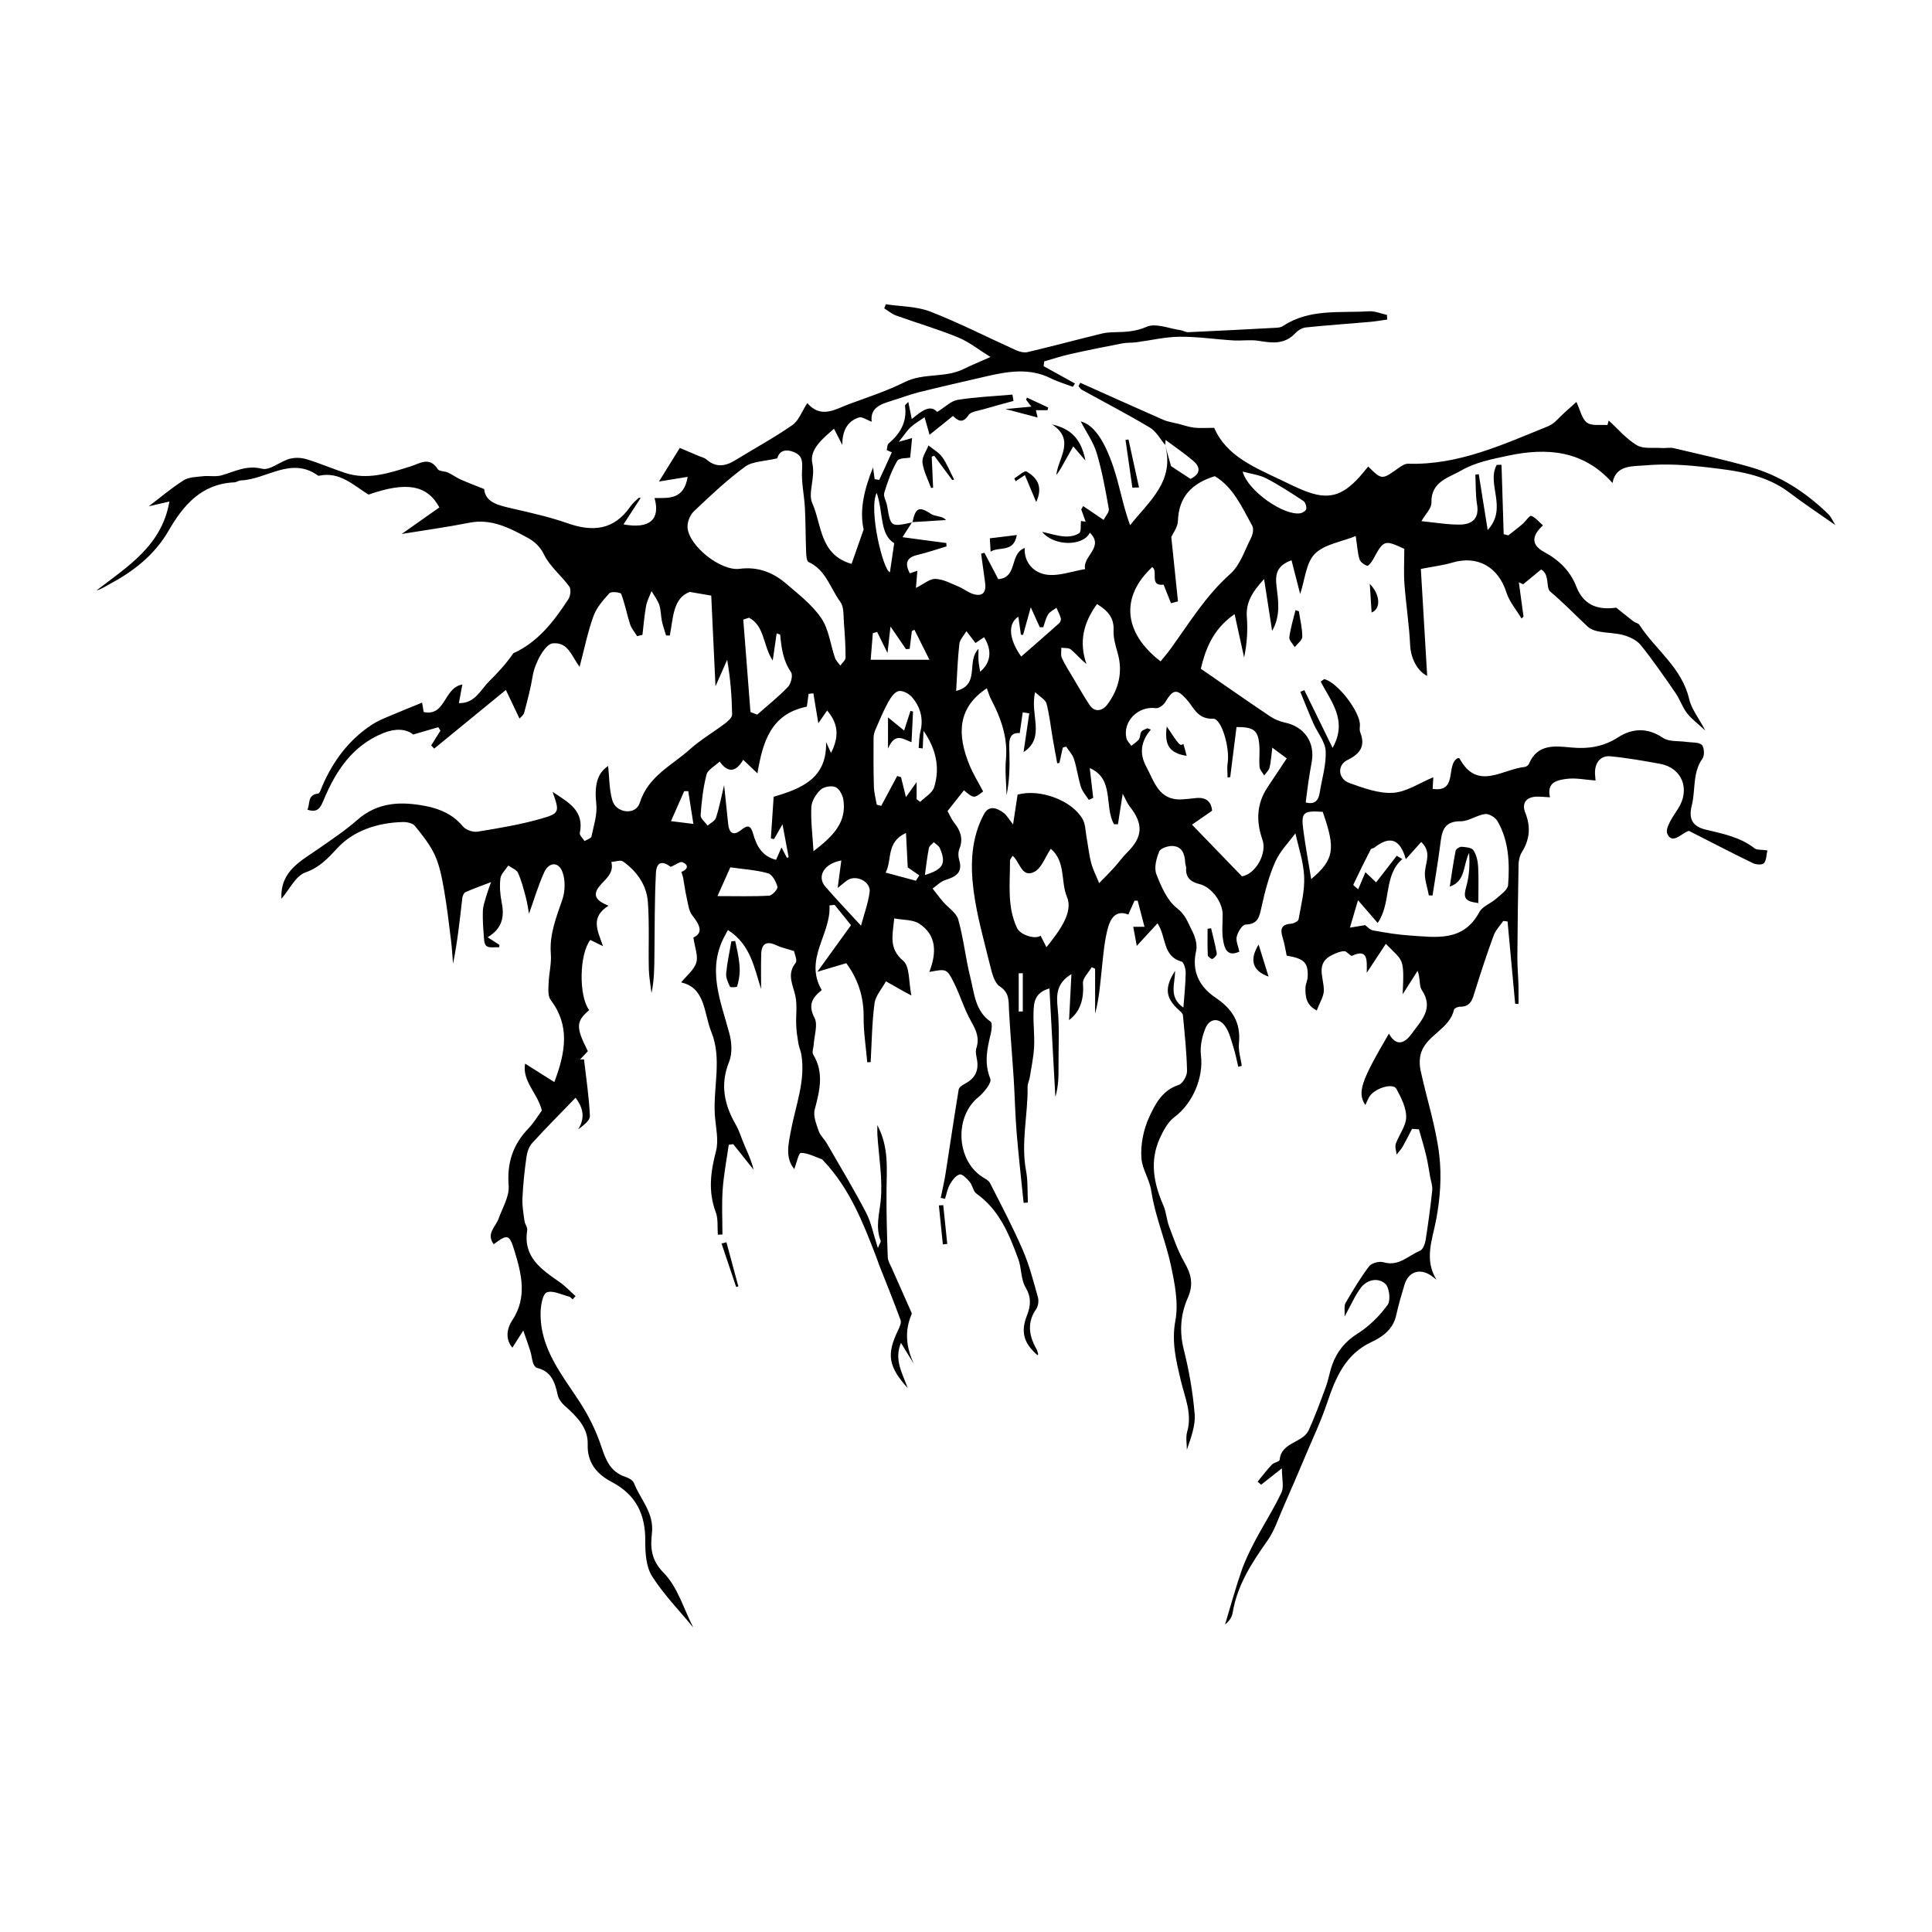 <?xml version="1.0" encoding="utf-8"?>
<!-- Generator: Adobe Illustrator 23.0.2, SVG Export Plug-In . SVG Version: 6.00 Build 0)  -->
<svg version="1.1" id="Layer_1" xmlns="http://www.w3.org/2000/svg" xmlns:xlink="http://www.w3.org/1999/xlink" x="0px" y="0px"
	 viewBox="0 0 500 500" style="enable-background:new 0 0 500 500;" xml:space="preserve">
<style type="text/css">
	.st0{fill:#070707;}
	.st1{fill:#FFFFFF;}
	.st2{fill-rule:evenodd;clip-rule:evenodd;}
	.st3{fill:#C12A21;}
	.st4{fill:#272425;}
	.st5{fill:#221F1E;}
	.st6{opacity:0.93;}
	.st7{fill:none;}
	.st8{fill-rule:evenodd;clip-rule:evenodd;stroke:#000000;stroke-width:0.047;stroke-miterlimit:2.613;}
</style>
<g>
	<path d="M229.48,116.47c0.15-0.57,0.11-1.35,0.47-1.67c3.03-2.59,4.87-5.63,4.26-9.79c-0.03-0.22,0.41-0.5,0.85-1
		c0.31,1.51,0.57,2.77,0.91,4.45c2.48-2.07,4.77-3.89,6.58-1.85c2.07-1.27,3.58-2.86,5.3-3.13c4.68-0.75,9.44-0.94,14.17-1.36
		c0.09,0.55,0.18,1.1,0.27,1.64c-2.64,0.73-5.3,1.42-7.93,2.2c-1.3,0.38-3.1,0.56-3.71,1.47c-1.56,2.34-2.77,1.4-4.03,0.22
		c-1.96,1.58-3.87,3.11-6.05,4.87c-0.6-2.11-0.95-3.33-1.29-4.54c-1.2,0.84-2.49,1.57-3.56,2.54c-0.93,0.84-1.62,1.95-3.12,3.82
		c1.89-0.53,2.76-0.78,3.45-0.97c-0.16,1.61-0.33,3.33-0.5,5.07c-0.74,0.16-2.87,0.02-3.35,0.84c-1.48,2.54-2.5,5.41-3.35,8.25
		c-0.29,0.98,0.54,2.25,0.74,3.41c0.92,5.45,0.91,5.46,6.54,4.25l-0.07-0.08c-0.83,1.3-1.66,2.61-2.49,3.91
		c1.76,0.24,3.52,0.48,5.27,0.71c2.02,0.27,4.05,0.54,6.07,0.8c0.01,0.29,0.03,0.59,0.04,0.88c-2.51,0.75-5,1.6-7.55,2.21
		c-2.96,0.7-3.2,2.34-1.95,4.75c0.64-0.21,1.23-0.41,1.96-0.65c-0.12,1.47-0.23,2.75-0.37,4.43c2.05-1.01,3.58-2.39,5.07-2.33
		c2,0.07,3.99,1.18,5.93,1.97c1.4,0.58,2.65,1.66,4.09,2.02c2.44,0.61,3.13-0.84,2.81-3.04c-0.36-2.49-0.69-4.99-1.03-7.48
		c0.29-0.07,0.58-0.14,0.87-0.22c1.19,2.28,2.39,4.56,3.57,6.82c5.13-0.43,2.81-6.6,6.84-8.07c-0.19,3.99,2.55,6.41,5.55,6.88
		c3.21,0.5,6.72-0.87,10.09-1.42c-0.78-3.27,5.09-5.7,1.21-9.42c-1.68,3.52-9.2,3.61-12.35-0.22c2.18,0.48,3.97,1.07,5.78,1.19
		c1.28,0.09,2.82-0.15,3.82-0.85c0.58-0.41,0.33-2.01,0.46-3.15c0.12,0.02,0.53,0.08,1.21,0.18c-0.41-1.14-0.77-2.16-1.14-3.18
		c0.17-0.29,0.33-0.57,0.5-0.86c1.61,1.09,3.22,2.18,5.29,3.58c0.51-1.02,1.5-2.03,1.35-2.85c-0.86-4.85-1.73-9.73-3.13-14.43
		c-0.83-2.8-2.64-5.32-4.14-8.21c3.17,0.82,5.96,4.44,8.47,11.87c1.62,4.81,2.43,9.9,4.3,14.99c4.94-6.21,11.69-11.44,9.03-20.87
		c0.62,2.22,1.25,4.44,1.57,5.58c2.07,1.36,3.48,2.28,5.03,3.31c2.36-1.15,2.91-2.82,0.64-4.74c-2.22-1.88-4.64-3.52-7.08-5.34
		c-0.03,0.41-0.06,0.86-0.09,1.3c-1.31-1.53-2.33-3.53-3.97-4.5c-5.77-3.45-11.76-6.55-17.65-9.81c-0.34-0.19-0.56-0.62-0.83-0.93
		c0.15-0.29,0.3-0.58,0.46-0.86c7.15,3.2,14.29,6.43,21.46,9.57c1.23,0.54,2.61,0.72,3.92,1.05c1.37,0.35,2.72,0.84,4.11,1
		c1.53,0.17,3.1,0.04,5.17,0.04c3.15,7.37,10.56,10.27,17.59,13.65c1.91,0.92,3.82,1.87,5.8,2.65c6.03,2.38,9.64,1.45,14.21-3.59
		c0.78-0.86,1.5-1.79,2.25-2.7c3.56,3.5,3.54,3.48,7.84,0.4c0.74-0.53,1.68-1.15,2.5-1.12c13.07,0.4,24.58-5,36.25-9.71
		c1.65-0.67,2.9-2.35,4.31-3.59c1.17-1.03,2.32-2.08,2.99-2.69c1,2.1,1.4,4.37,2.74,5.36c1.24,0.92,3.48,0.47,5.29,0.62
		c0.11-0.39,0.22-0.78,0.33-1.17c2.4,2.18,4.55,4.77,7.28,6.39c1.71,1.01,4.29,0.57,6.48,0.73c1,0.07,2.06-0.2,3.01,0.02
		c6.63,1.56,13.29,3.02,19.83,4.89c7.76,2.22,14.39,6.53,20.17,12.13c0.8,0.78,1.26,1.92,1.88,2.89c-4-2.81-8.02-5.45-11.82-8.35
		c-6.34-4.84-13.89-5.72-21.37-6.59c-5.26-0.61-10.65-0.98-15.9-0.51c-3.2,0.29-7.7-0.25-8.58,4.57
		c-7.47-8.44-16.92-9.23-27.03-7.07c-4.14,0.88-8.52,1.74-12.09,3.82c-3.13,1.83-7.91,2.85-7.74,8.34c0.05,1.45-1.55,2.96-2.59,4.79
		c3.57,0.34,6.77,0.92,9.96,0.88c3.09-0.04,5.06-1.49,4.44-5.19c-0.42-2.53-0.31-5.15-0.44-7.73c0.29-0.04,0.59-0.09,0.88-0.13
		c0.73,4.6,1.47,9.2,2.31,14.47c5.27-5.76-0.37-11.82,2.33-16.87c0.42-0.01,0.84-0.01,1.25-0.02c0.19,5.98,0.37,11.97,0.56,17.95
		c0.4,0.1,0.8,0.2,1.2,0.31c1.22-0.97,2.48-1.9,3.66-2.92c0.82-0.7,1.83-2.28,2.26-2.12c1.14,0.42,2.02,1.57,3.04,2.46
		c-3.05,2.79-2.99,5.12,0.35,6.91c3.86,2.08,6.73,4.91,8.27,8.89c2.11,5.45,6.36,6.04,10.34,5.49c1.9,1.52,3.18,2.57,4.49,3.57
		c0.46,0.35,1.23,0.44,1.51,0.88c4.17,6.46,11,11.07,12.87,19.18c0.6,2.61,2.48,4.92,4.2,8.18c-1.91-1.77-3.56-2.97-4.75-4.51
		c-1.21-1.57-1.84-3.58-2.98-5.23c-2.89-4.19-5.78-8.39-8.96-12.35c-1.02-1.27-2.86-2.15-4.49-2.61c-3.1-0.88-7.26-0.33-9.27-2.2
		c-3.24-3.02-6.29-6.22-9.73-9.1c-1.12-0.94-0.05-4.52-2.33-5.68c-1.69,1.39-3.16,2.61-4.64,3.82c-0.37-0.17-0.75-0.34-1.12-0.51
		c0.4,2.96,0.81,5.91,1.21,8.87c-0.17,0.17-0.34,0.33-0.51,0.5c-1.33-2.23-3.15-4.32-3.91-6.73c-2.08-6.61-7.46-9.69-14.05-7.73
		c-2.34,0.7-4.8,0.98-8.1,1.63c0.54,9.16,1.1,18.66,1.64,27.68c-2.55-1.26-4.25-4.51-4.41-8.01c-0.25-5.25-1.08-10.47-1.47-15.72
		c-0.22-2.98-0.04-5.99-0.04-9.14c-5.14-2.41-5.36-2.33-8.09,2.76c-0.36,0.66-1.24,1.72-1.53,1.62c-0.79-0.28-1.76-0.97-1.98-1.71
		c-0.5-1.65-0.58-3.42-0.97-5.99c-3.8,1.54-8.17,2.13-10.6,4.62c-2.29,2.34-2.54,6.67-3.78,10.38c-0.75-2.93-1.48-5.77-2.24-8.73
		c-3.71,1.33-4.27,3.51-3.89,6.64c0.45,3.74,1.15,7.65-1.13,11.62c-0.69-4.44-1.32-8.45-2.08-13.4c-3.15,3.42-4.75,6.13-4.46,9.87
		c0.26,3.4,0.05,6.83-0.71,10.43c-0.79-3.59-1.58-7.18-2.46-11.22c-5.77,3.95-7.61,9.4-8.74,14.13c6.18,4.27,12.02,8.35,17.94,12.33
		c1.13,0.76,2.49,1.32,3.82,1.6c4.99,1.05,7.82,5.08,6.95,10.1c-0.3,1.74-0.61,3.48-0.87,5.23c-0.26,1.75-0.46,3.5-0.7,5.35
		c2.2,0.56,3.28-0.36,3.61-2.47c0.57-3.61,1.73-7.25,1.56-10.82c-0.12-2.45-2.14-4.79-3.21-7.23c-1.18-2.68-2.24-5.41-3.35-8.12
		c0.35-0.14,0.69-0.29,1.04-0.43c2.3,4.71,4.61,9.42,7.31,14.94c4.02-7.14-0.51-12.1-3.07-17.15c0.59-0.39,0.82-0.66,0.97-0.62
		c3.44,0.83,9.35,8.59,9.17,11.98c-0.03,0.59-0.13,1.24,0.08,1.76c1.42,3.6-0.04,5.58-3.32,7.18c-2.72,1.33-2.43,4.9,0.55,5.96
		c3.64,1.29,7.58,2.76,11.28,2.52c3.5-0.23,6.87-2.57,10.41-4.03c-0.02,0.39-0.1,1.65-0.18,3.01c6.63,1,3.31-6.26,6.5-7.96
		c0.23,0.03,0.42,0,0.45,0.06c4.6,8.55,11.11,2.77,16.91,2.22c0.39-0.04,0.93-0.45,1.08-0.82c2.18-5.2,6.73-4.6,10.91-4.21
		c4.42,0.41,8.32-0.16,12.16-2.63c3.68-2.37,7.58-2.57,11.6,0.14c1.56,1.06,4.05,0.74,6.12,1.05c1.34,0.2,3.03,0,3.91,0.74
		c0.65,0.55,0.78,2.73,0.22,3.52c-2.68,3.76-1.77,8.18-2.8,12.2c-0.96,3.76,0.51,5.49,3.59,6.23c4.43,1.07,8.87,1.9,12.61,4.81
		c0.65,0.51,1.82,0.34,3.37,0.58c-0.27,1.17-0.22,2.54-0.89,3.31c-0.42,0.48-2.05,0.38-2.86-0.02c-5.54-2.69-11.02-5.54-16.51-8.33
		c-0.11,0.02-0.23,0.01-0.32,0.05c-1.8,0.77-4.1,3.46-5.31,0.69c-0.66-1.5,1.48-4.48,2.79-6.52c3.19-4.98,1.07-10.55-4.7-11.6
		c-4.26-0.77-8.53-1.53-12.83-1.94c-2.27-0.22-3.74,1.28-3.96,3.65c-0.08,0.88,0.08,1.78,0.12,2.62c-2.68-0.19-5.13-0.74-7.46-0.43
		c-2.37,0.31-5.26,0.8-4.33,4.77c-1.53-0.08-2.57-0.21-3.6-0.16c-2.64,0.13-3.75,1.77-2.79,4.16c1.43,3.55,1.19,6.88-0.87,10.16
		c-0.57,0.91-0.85,2.13-0.87,3.22c-0.16,8.03-0.26,16.05-0.31,24.08c-0.01,2.36,0.21,4.72,0.28,7.08c0.05,1.65,0.01,3.3,0.01,4.95
		c-0.29-0.02-0.57-0.03-0.86-0.05c-0.66-7.1-1.31-14.21-1.97-21.31c-0.37-0.04-0.75-0.08-1.12-0.12c-0.84,1.24-1.97,2.37-2.47,3.73
		c-1.73,4.73-3.31,9.52-4.81,14.33c-0.65,2.11-1.06,4.18-3.94,4.13c-0.52-0.01-1.43,0.4-1.52,0.77c-1.16,5-6.88,6.47-8.47,11.01
		c-0.5,1.43-0.49,3.22-0.17,4.73c1.56,7.25,3.91,14.38,4.81,21.7c0.69,5.63,0.25,11.59-0.84,17.18c-1.01,5.16-3.05,10.02,0.13,15.25
		c-0.46-0.35-0.91-0.73-1.39-1.06c-2.94-1.99-5.86-1.01-6.89,2.39c-0.78,2.58-1.54,5.18-2.12,7.81c-0.8,3.64-3.36,5.57-6.46,7.02
		c-6.73,3.15-9.25,9.23-11.44,15.74c-1.57,4.68-3.7,9.17-5.62,13.73c-1.85,4.4-3.74,8.78-5.66,13.14c-1.32,2.98-2.33,6.2-4.18,8.81
		c-4.06,5.73-7.81,11.51-8.98,18.61c-0.19,1.13-0.85,2.17-1.97,3.05c1.4-4.63,2.67-9.3,4.25-13.87c0.95-2.75,2.26-5.39,3.62-7.97
		c2.19-4.14,4.75-8.09,6.73-12.32c0.69-1.46,0.11-3.52,0.11-6.25c-2.35,1.86-3.86,3.04-5.37,4.23c-0.3-0.26-0.61-0.52-0.91-0.78
		c1.21-1.48,2.36-3.01,3.67-4.4c0.54-0.57,1.99-0.78,2.03-1.25c0.45-4.68,5.99-4.31,7.53-7.69c1.66-3.65,3.04-7.43,4.42-11.19
		c0.69-1.88,1-3.9,1.68-5.79c1.24-3.41,3.32-5.98,6.55-8.01c2.99-1.88,5.67-4.56,7.76-7.42c0.84-1.16,0.46-4.52-0.61-5.48
		c-1.86-1.65-4.68-1.1-6.3,1.03c-1.53,2.01-2.53,4.41-4.23,7.47c0.09-1.63-0.17-2.78,0.26-3.52c1.89-3.25,3.82-6.5,6.09-9.49
		c0.64-0.85,2.65-1.37,3.73-1.05c3.92,1.18,6.41-1.72,9.44-2.97c0.75-0.31,1.29-1.73,1.45-2.72c0.68-4.29,1.26-8.59,1.72-12.91
		c0.12-1.12-0.32-2.3-0.53-3.45c-0.34-1.91-0.62-3.84-1.08-5.73c-0.53-2.23-1.22-4.42-1.84-6.62c-0.59-0.04-1.19-0.08-1.78-0.12
		c-0.78,1.51-1.53,3.04-2.37,4.52c-0.44,0.77-1.07,1.43-1.62,2.14c-0.09-0.94-0.49-1.98-0.21-2.79c0.82-2.35,2.66-4.6,2.69-6.91
		c0.03-2.44-1.3-5.04-2.53-7.3c-0.94-1.72-5.94-0.06-7.14,2.24c-0.31,0.59-0.56,1.2-0.9,1.94c-2.13-3.26-1.16-6.1,6.1-18.48
		c2.05,3.71,4.33,2.22,5.94-0.04c2.36-3.29,5.8-6.46,2.56-11.27c-0.74-1.1-0.32-2.99-1.08-4.95c-1.28,2.01-2.56,4.02-3.86,6.07
		c0.43-9.73,0.16-8.38-4.36-13.05c-1.56,2.36-3.01,4.57-4.94,7.49c0.04-3.27,0.38-6.34-3.81-4.4c-0.38,0.18-1.31-1.19-1.99-1.19
		c-1.01,0-2.07,0.47-3.03,0.92c-4.56,2.12-2.28,5.84-2.27,9.15c0.01,1.63-1.09,3.26-1.83,5.27c-2.76-1.39-2.99-3.61-2.93-5.89
		c0.02-0.93,0.53-1.84,0.57-2.76c0.16-3.73-0.83-4.75-5.43-5.54c-0.32-1.47-0.55-3.1-1.04-4.65c-0.67-2.12-0.43-3.44,2.17-3.61
		c0.69-0.05,1.85-0.63,1.94-1.12c0.65-3.68,1.62-7.42,1.45-11.09c-0.17-3.84-1.49-7.63-2.26-11.19c-1.64,2.24-3.95,4.54-5.19,7.32
		c-1.65,3.69-2.69,7.71-3.57,11.69c-0.56,2.52-0.84,4.54-4.16,4.61c-0.82,0.02-1.98,1.91-2.27,3.12c-0.27,1.13,0.4,2.49,0.68,3.89
		c-3.22,1.48-3.85-0.98-4.19-2.89c-0.39-2.18-0.12-4.49-0.13-6.74c-0.01-3.19-2.88-7.09-5.97-7.85c-2.24-0.55-3.62-1.61-3.48-4.11
		c0.03-0.46-0.21-0.93-0.24-1.4c-0.11-2.18-0.72-4.19-3.2-4.35c-1.19-0.08-3.18,0.56-3.52,1.4c-0.74,1.8-1.39,4.22-0.75,5.88
		c1.25,3.21,2.8,6.84,5.37,8.83c2.2,1.7,2.82,3.79,3.86,5.79c0.8,1.54,1.44,3.63,1.07,5.22c-1.24,5.38,0.88,9.33,5.01,12.12
		c4.36,2.94,6.61,6.47,6.06,11.84c-0.19,1.89,0.47,3.88,0.74,5.82c-0.3,0.08-0.61,0.17-0.91,0.25c-0.4-1.65-0.7-3.32-1.21-4.93
		c-0.63-1.95-1.09-4.08-2.25-5.68c-1.58-2.17-3.98-1.92-5.02,0.58c-0.89,2.16-1.46,4.76-1.18,7.05c0.71,5.78-2.15,12.47-6.79,15.92
		c-1.74,1.29-2.96,3.55-3.88,5.6c-2.64,5.87-1.56,11.62,0.94,17.31c0.75,1.71,0.83,3.7,1.49,5.45c1.18,3.15,2.28,6.38,3.95,9.28
		c1.77,3.08,2.44,5.72,0.87,9.25c-1.85,4.16-2.2,8.66-1.02,13.35c1.37,5.45,2.35,11.06,2.81,16.66c0.25,3-0.95,6.12-2.01,9.25
		c0-1.53-0.34-3.16,0.06-4.57c1.38-4.78-0.59-8.94-1.65-13.41c-1.17-4.96-2.42-9.91-1.39-15.4c0.85-4.53-0.15-9.59-1.14-14.25
		c-1.38-6.49-4.1-12.74-5.08-19.26c-0.47-3.13-2.32-5.66-2.55-8.39c-0.3-3.53,0.48-7.5,1.97-10.75c1.54-3.36,3.39-7,7.64-8.37
		c1.05-0.34,2.21-2.38,2.18-3.61c-0.09-4.81-0.62-9.61-1.06-14.41c-0.04-0.48-0.61-0.97-1.03-1.35c-3.48-3.1-3.82-5.76-1.02-10.16
		c0.07,3.3-1.78,6.78,2.17,9.5c0.24-3.29,0.56-6.15,0.59-9.02c0.01-0.99-0.48-2.71-1.07-2.88c-5-1.4-3.9-6.5-6.23-9.9
		c-1.86,2.03-3.63,3.95-5.36,5.84c-0.24-1.3-0.55-2.99-0.91-4.94c0.84,0,1.64,0,2.91,0c-0.62-2.38-1.19-4.58-1.77-6.77
		c-0.27,0-0.54,0.01-0.81,0.01c-0.5,1.12-1,2.23-1.61,3.59c-3.21-1.29-4.61,1.03-5.26,3.41c-0.87,3.15-1.16,6.48-1.51,9.76
		c-0.45,4.17-0.71,8.36-1.82,12.47c0-3.88,0-7.75,0-11.63c-0.3-0.13-0.6-0.26-0.89-0.39c-0.8,1.4-2.37,2.86-2.26,4.18
		c0.33,4.12-0.76,7.41-3.59,9.5c0.18-3.57,0.39-7.73,0.61-11.88c-3.9,2.34-3.91,5.34-3.56,8.85c0.49,4.91,0.2,9.9,0.22,14.85
		c0.02,2.69,0,5.37-0.82,8.07c-0.51-9.32-1.02-18.65-1.53-28.07c-3.97,1.14-4.04,3.79-4.12,6.27c-0.09,2.95,0.3,5.91,0.15,8.85
		c-0.14,2.64-0.7,5.27-1.12,7.89c-0.13,0.81-0.57,1.6-0.56,2.4c0.11,7.26-1.77,14.46-0.4,21.77c0.5,2.68,0.34,5.48,0.48,8.23
		c-0.37,0.03-0.74,0.05-1.11,0.08c-0.62-6.11-1.32-12.22-1.82-18.34c-0.37-4.55-0.45-9.13-0.74-13.69
		c-0.38-5.97-0.92-11.94-1.23-17.91c-0.12-2.34,0.17-4.39-2.38-6.08c-1.44-0.95-2.04-3.52-2.52-5.48
		c-1.6-6.49-3.46-12.98-4.29-19.58c-0.83-6.59-0.58-13.37,2.7-19.49c1.29-2.41,3.39-1.67,5.13-0.34c0.79,0.6,1.3,1.56,2.42,2.97
		c0.46-3.03,0.82-5.39,1.17-7.71c5.69-1.59,14.03,1.43,16.81,6.31c0.77,1.35,0.75,3.15,1.04,4.76c0.41,2.21,0.63,4.47,1.2,6.63
		c0.48,1.79,1.36,3.47,2.06,5.2c1.28-1.32,2.58-2.6,3.82-3.96c1.19-1.3,2.2-2.77,3.45-4c4.01-3.95,4.22-7.34,0.7-11.78
		c-0.69-0.87-1.1-1.96-1.88-3.39c-0.46,2.93-0.84,5.41-1.23,7.9c-0.34-0.01-0.68-0.01-1.02-0.02c-2.62-4.62,0.2-11.72-6.28-14.52
		c0.3,2.54,0.6,5.13,0.9,7.71c-0.38,0.17-0.77,0.34-1.15,0.51c-0.69-1.1-1.64-2.12-2.02-3.32c-0.75-2.36-1.05-4.86-1.8-7.22
		c-0.38-1.18-1.34-2.17-2.04-3.25c-0.29,0.09-0.58,0.19-0.87,0.28c-0.29,1.31-0.57,2.63-0.86,3.94c-0.19,0.04-0.39,0.07-0.58,0.11
		c-0.39-2.18-0.81-4.35-1.18-6.53c-0.51-2.98-0.82-6.01-1.59-8.93c-0.26-0.99-1.63-1.69-2.93-2.96c-1.48,5.82,2.82,11.74-3.01,15.53
		c0.5-3.4,0.99-6.72,1.48-10.04c-0.56-0.08-1.13-0.17-1.69-0.25c-0.24,1.69-0.49,3.37-0.78,5.36c-3.03-0.22-2.76,2.37-2.68,5.04
		c0.12,3.66,0.03,7.32-0.73,11.02c-0.07-3.08-0.44-6.19-0.16-9.24c0.52-5.7-1.3-10.69-3.85-15.57c-0.46-0.89-0.73-1.89-1.09-2.84
		c-7.68,5.03-7.7,12.1-4.48,19.9c0.97,2.36,2.34,4.55,3.52,6.79c-2.39,1.86-2.39,1.86-4.97-0.29c-1.36,1.73-2.72,3.45-4.24,5.37
		c0.52,0.93,0.95,2.05,1.67,2.95c1.67,2.09,2.46,4.22,1.38,6.88c-0.33,0.82-0.3,1.94-0.04,2.81c1.01,3.34-0.93,4.37-3.59,5.21
		c-1.21,0.38-2.2,1.44-3.29,2.2c0.89,1.13,1.74,2.3,2.68,3.39c1.33,1.56,3.46,2.86,3.96,4.64c1.39,4.94,1.9,10.12,3.16,15.11
		c1.01,4.02,1.19,8.51,5.19,11.3c0.54,0.37,0.29,2.24,0.02,3.33c-0.94,3.82-1.69,7.47-0.07,11.46c0.42,1.03-1.67,3.6-3.14,4.81
		c-6.1,4.96-5.72,15.99,0.88,20.48c0.77,0.52,1.8,0.96,2.18,1.71c2.93,5.74,5.94,11.47,8.5,17.38c1.69,3.9,2.74,8.08,3.9,12.18
		c0.26,0.92,0.08,2.27-0.45,3.04c-2.42,3.51-1.88,6.89,0.05,10.32c0.22,0.4,0.33,0.87,0.46,1.32c0.02,0.08-0.1,0.2-0.16,0.31
		c-3.54-3.06-4.43-5.97-2.75-10.27c1.01-2.59,1.17-4.71-0.37-7.33c-1.22-2.07-0.99-4.93-1.86-7.28
		c-2.36-6.41-4.91-12.74-10.83-16.94c-0.86-0.61-1-2.14-1.74-3.03c-0.71-0.85-1.94-2.11-2.61-1.93c-1.01,0.27-1.93,1.52-2.52,2.56
		c-0.64,1.12-0.86,2.48-1.27,3.74c-0.37-0.08-0.74-0.16-1.11-0.24c0.43-2.1,0.93-4.2,1.26-6.31c1.14-7.24,2.19-14.5,3.39-21.73
		c0.1-0.59,1-1.19,1.66-1.53c2.48-1.3,3.55-3.24,3.11-6.03c-0.17-1.04-0.5-2.21-0.2-3.13c0.88-2.65-0.05-4.66-1.35-6.95
		c-1.83-3.24-2.87-6.9-4.56-10.23c-1.75-3.45-1.91-3.37-6.26-2.56c1.9-4.9,1.97-9.53-2.64-12.51c-1.64-1.06-4.07-0.9-6.44-1.35
		c-0.42,4.44-1.47,7.76,2.32,10.97c1.76,1.49,1.39,5.5,2.12,8.98c-1.14-0.6-1.44-0.75-1.73-0.92c-1.62-0.91-3.24-1.83-4.85-2.74
		c-1.03,1.89-2.69,3.7-2.96,5.69c-0.67,5.02-0.71,10.13-1,15.2c-0.29,0.02-0.58,0.04-0.88,0.06c-0.34-3.92-0.97-7.84-0.94-11.76
		c0.05-5.34-1.56-9.93-4.49-13.89c-2.4,0.71-4.53,1.34-7.49,2.23c3.17-4.39,5.78-8,8.71-12.06c-1.22-1.52-2.72-3.39-4.23-5.26
		c-0.45,0.05-0.89,0.1-1.34,0.14c0.46,7.49-6.7,13.88-2,21.92c-2.51,1.98-3.59,3.87-1.87,7.19c0.92,1.77-0.07,4.54-0.2,6.85
		c-0.05,0.88-0.52,2-0.15,2.61c2.87,4.73,1.69,9.4,0.4,14.27c-0.44,1.64,0.42,3.74,1.02,5.51c0.4,1.19,1.47,2.13,2.12,3.25
		c3.42,5.93,6.96,11.8,10.13,17.87c1.37,2.62,1.93,5.67,3.08,9.2c0.43-1.1,0.83-1.6,0.71-1.9c-1.35-3.48-0.36-6.78,0.01-10.31
		c0.58-5.6-0.49-11.38-0.85-17.08c-0.04-0.64-0.01-1.28-0.01-2.52c3.03,5.74,2.42,11.3,2.37,16.83c-0.05,5.78,0.12,11.56,0.32,17.34
		c0.04,1,0.68,2,1.1,2.97c1.58,3.6,3.2,7.19,4.79,10.79c0.14,0.32,0.39,0.75,0.29,1c-1.91,4.4-1.38,8.66,0.59,12.88
		c-1.02-1.65-2.03-3.31-3.35-5.45c-1.8,4.34,0.28,7.66,1.75,11.7c-5.09-5.65-5.49-8.77-2.5-14.97c0.39-0.81,0.91-1.92,0.65-2.63
		c-1.72-4.73-3.63-9.39-5.47-14.07c-0.29-0.74-0.53-1.51-0.82-2.26c-3.4-8.88-6.9-17.72-13.58-24.81c-0.16-0.17-0.31-0.42-0.51-0.49
		c-1.8-0.64-3.62-1.64-5.43-1.64c-0.56,0-1.13,2.71-1.7,4.19c-2.38-2.92-1.54-6.31-0.9-9.8c1.21-6.55,3.84-12.93,2.74-19.8
		c-0.16-1-0.61-1.95-0.78-2.95c-0.26-1.56-0.5-3.14-0.56-4.71c-0.11-2.48,0.3-5.04-0.19-7.43c-0.6-2.95-2.36-5.67,0.05-8.69
		c0.49-0.61-0.28-2.23-0.42-3.05c-1.71-0.55-3.2-0.85-4.53-1.48c-2.5-1.18-3.87-0.54-3.96,2.22c-0.11,3.17-0.03,6.34-0.03,9.09
		c-1.71-5.16-2.64-11.54-8.6-15.27c-0.38,0.71-0.52,0.99-0.67,1.26c-4.93,8.8-1.15,17.17,1.1,25.68c0.59,2.25,0.73,5.07-0.11,7.15
		c-2.37,5.87-1.28,11.05,1.7,16.24c0.99,1.72,1.53,3.69,2.33,5.52c0.84,1.93,1.75,3.84,2.3,6.17c-1.75-2.2-3.51-4.4-5.26-6.6
		c-0.39,0.05-0.78,0.1-1.17,0.15c-0.54,3.88-1.3,7.75-1.57,11.65c-0.27,3.84-0.06,7.72-0.06,11.58c-0.4,0.02-0.8,0.03-1.19,0.05
		c-0.15-1.95,0.12-4.06-0.54-5.83c-2-5.34-1.35-10.41,0.06-15.78c0.77-2.92-0.1-6.29-0.3-9.45c-0.45-7.14,1.91-14.49-0.9-21.41
		c-1.97-4.84-1.48-11.42-7.82-12.82c1.39-1.72,3.32-3.21,3.92-5.11c0.54-1.72-0.38-3.9-0.75-6.52c2.54-1.11,1.79-3.13-0.26-5.69
		c-1-1.26-1.15-3.24-1.54-4.93c-0.37-1.57-0.54-3.19-0.84-4.78c-0.1-0.56-0.5-1.55-0.44-1.57c1.68-0.69,1.92-1.75,0.31-2.5
		c-0.64-0.3-1.87,0.69-3.09,1.19c-2.21-1.65-3.69-1.33-3.84,1.67c-0.35,6.92-0.3,13.86-0.38,20.79c-0.04,3.37-0.01,6.74-0.76,10.2
		c-0.24-2.06-0.64-4.12-0.69-6.19c-0.13-5.77,0.16-11.56-0.24-17.3c-0.31-4.44-2.83-7.99-6.44-10.57c-0.65-0.46-2,0.07-3.02,0.14
		c0.76,3.02-1.64,4.44-3.15,6.36c-1.93,2.44-0.43,3.83,2.42,4.96c-4.87,3.06-2.75,6.51-1.44,10.46c-1.09-0.53-2.17-1.07-3.28-1.6
		c-2.83,3.62-3.05,14.44-0.29,18.16c-3.43,2.92-3.49,4.4-0.34,10.62c-0.64,0.69-1.33,1.42-2.02,2.15c0.34-0.01,0.68-0.02,1.02-0.03
		c0.56,4.88,1.31,9.76,1.53,14.65c0.05,1.17-1.64,2.42-3.04,3.46c2.18-3.42,0.83-6.12-0.66-8.18c-3.75,3.89-7.61,7.74-11.27,11.77
		c-0.84,0.92-1.29,2.41-1.47,3.7c-0.49,3.5-0.86,7.03-1.02,10.55c-0.09,1.96,0.27,3.96,0.54,5.92c0.11,0.8,0.82,1.61,0.7,2.33
		c-1.13,6.97,3.64,10.14,8.38,13.44c1.5,1.04,2.76,2.42,4.13,3.64c-0.25,0.28-0.51,0.55-0.76,0.83c-0.3-0.24-0.57-0.62-0.91-0.71
		c-1.95-0.49-4.22-1.69-5.78-1.09c-1.06,0.41-1.56,3.36-1.6,5.19c-0.2,9.26,5.46,16,10.15,23.21c2.29,3.52,4.2,7.41,5.53,11.38
		c1.18,3.54,2.33,6.63,6.2,7.93c0.86,0.29,1.98,0.87,2.26,1.59c1.66,4.28,5.28,7.7,4.67,13.04c-0.39,3.45-0.34,6.83,3,10.19
		c3.63,3.65,5.21,9.35,7.7,14.19c-3.69-4.48-7.68-8.56-10.67-13.28c-1.54-2.44-1.77-6.02-1.75-9.08c0.05-6.88-2.34-11.95-8.63-15.27
		c-3.73-1.97-6.43-4.81-6.27-9.78c0.14-4.31-2.91-7.28-5.99-10.01c-0.79-0.69-1.54-1.72-1.76-2.71c-0.72-3.22-1.59-6.16-5.36-7.04
		c-0.42-0.1-0.85-0.75-1.01-1.24c-0.33-1-0.41-2.08-0.72-3.09c-0.56-1.8-1.22-3.57-1.83-5.35c-0.94,1.48-1.89,2.96-2.82,4.43
		c-1.79-2.09-1.55-4.76-0.03-7.07c3.92-5.97,2.41-11.97,0.56-18.02c-1.3-4.25-1.77-4.38-5.36-1.67c-2.04-2.74,0.51-4.52,1.27-6.65
		c1.01-2.81,2.81-5.75,2.59-8.5c-0.46-5.9,1.1-10.64,5.12-14.82c1.38-1.43,2.41-3.19,3.47-4.63c-1.03-4.43-5.15-7.59-4.33-12.14
		c2.48,1.57,4.89,3.09,7.57,4.77c2.96-7.87,4.04-14.67-0.96-21.27c-0.76-1-0.59-2.85-0.53-4.29c0.09-2.54,0.77-5.1,0.58-7.6
		c-0.4-5.04,1.39-9.44,2.97-14.04c0.76-2.22,0.83-5.19-0.03-7.33c-1.03-2.57-3.47-2.38-4.66,0.24c-1.55,3.41-2.61,7.04-3.93,10.72
		c-0.24-1.28-0.44-2.82-0.84-4.31c-0.57-2.12-1.11-4.28-2.01-6.26c-0.38-0.84-1.65-1.28-2.51-1.9c-0.72,1.11-1.9,2.16-2.04,3.34
		c-0.25,2.03-0.08,4.18,0.33,6.2c0.74,3.67,0.19,6.74-3.64,9.02c1.26,0.82,2.16,1.39,3.05,1.96c-0.02,0.21-0.03,0.42-0.05,0.63
		c-1.13-0.07-2.58,0.25-3.31-0.33c-0.65-0.51-0.63-2.01-0.71-3.09c-0.16-2.01-0.29-4.03-0.21-6.04c0.05-1.22,0.49-2.43,0.83-3.62
		c0.33-1.15,0.77-2.27,1.28-3.78c-2.61,1-4.66,1.72-6.63,2.61c-0.41,0.19-0.74,0.95-0.8,1.49c-0.65,5.65-1.24,11.31-2.4,17.01
		c-0.17-2-0.27-4-0.52-5.99c-0.54-4.32-1.03-8.66-1.78-12.95c-0.54-3.07-1.1-6.24-2.36-9.04c-1.25-2.78-3.26-5.26-5.2-7.66
		c-0.58-0.72-2.03-1.04-3.08-1.02c-6.52,0.14-12.85,2.23-17.05,6.8c-2.58,2.81-4.58,4.93-8.27,6.27c-2.49,0.91-4.05,4.35-6.15,6.79
		c-0.36-7.25,5.15-9.82,9.79-13.08c3.32-2.34,6.74-4.58,9.76-7.26c5.36-4.75,11.49-4.91,17.95-3.62c3.67,0.73,6.94,2.19,9.46,5.23
		c0.76,0.92,2.61,1.56,3.81,1.36c5.46-0.89,10.96-1.8,16.27-3.31c5.05-1.44,4.96-1.77,3.13-7c4.03,2.72,8.26,4.8,7.05,10.66
		c-0.12,0.59,0.79,1.39,1.23,2.09c0.62-0.39,1.67-0.69,1.78-1.19c0.59-2.79,1.55-5.7,1.25-8.44c-0.52-4.8,0.24-7.96,3.07-9.8
		c0.31,2.8,0.25,5.97,1.08,8.88c0.95,3.36,6.06,3.95,7.09,0.68c2.19-6.96,8.31-9.67,13.01-13.9c2.77-2.49,6.06-4.39,9.05-6.65
		c0.79-0.6,1.88-1.56,1.86-2.34c-0.08-4.67-0.44-9.33-1.29-14.15c-1.05,2.37-2.09,4.74-3.02,6.85c-0.36-7.7-0.73-15.63-1.1-23.47
		c-1.53-0.26-3.03-0.52-5.55-0.95c-4.38,1.57-4.27,6.72-5.17,11.29c-0.32-0.01-0.65-0.02-0.97-0.03c-0.36-1.22-0.81-2.43-1.07-3.67
		c-0.29-1.39-0.23-2.88-0.68-4.2c-0.43-1.28-1.32-2.41-2.01-3.6c-0.49,1.28-1.17,2.52-1.41,3.84c-0.45,2.47-0.64,4.98-0.94,7.47
		c-0.46,0.12-0.92,0.23-1.38,0.35c-0.63-1.03-1.47-1.99-1.83-3.11c-0.84-2.59-1.32-5.3-2.3-7.83c-0.16-0.43-2.58-0.68-3.04-0.18
		c-1.62,1.77-3.33,3.72-4.13,5.93c-1.49,4.13-2.36,8.48-3.59,13.14c-2.15-2.93-2.99-6.48-6.97-6.09c-1.96,0.19-4.62,5.1-5.15,8.35
		c-0.53,3.24-1.38,6.43-2.22,9.6c-0.18,0.66-0.93,1.18-1.21,1.51c-1.19-2.48-2.32-4.85-3.53-7.4c-6.64,5.43-12.59,10.3-18.55,15.18
		c-0.26-0.28-0.51-0.55-0.77-0.83c0.8-1.28,1.59-2.55,2.39-3.83c-0.19-0.29-0.37-0.58-0.56-0.88c-1.99,0.58-3.99,1.16-6.49,1.89
		c-1.89-1.51-4.65-1.62-7.71-0.38c-8.1,3.27-12.37,9.89-15.53,17.48c-0.76,1.82-1.51,3.27-4.14,2.34c0.76-1.51-0.1-3.8,2.76-4.16
		c0.47-0.06,0.83-1.34,1.16-2.1c2.8-6.43,6.86-11.83,12.76-15.72c1.25-0.82,2.66-1.43,4.04-2.02c2.9-1.24,5.84-2.41,8.96-3.69
		c0.08,0.48,0.24,1.44,0.41,2.43c5.77,1.2,5.08-6.23,10.01-7.13c-0.3,1.63-0.56,3.01-0.9,4.83c4.18,0.1,5.59-3.43,7.84-5.66
		c2.26-2.23,4.42-4.57,6.25-7.24c6.39-2.9,10.52-8.28,14.25-14.01c0.54-0.83,0.74-2.57,0.24-3.26c-2.06-2.85-5.04-5.18-6.53-8.26
		c-1.05-2.18-2.66-3.51-4.28-4.38c-4.62-2.5-9.35-5.01-15.05-3.88c-5.68,1.13-11.43,1.91-17.52,2.91c3.31-2.33,6.54-4.61,9.75-6.87
		c-3.15-5.83-8.52-6.75-18.32-3.32c-3.94-2.41-7.42-6-12.72-4.9c-0.11,0.02-0.27,0.05-0.35-0.01c-6.99-5.04-13.3,0.99-19.97,1.24
		c-0.57,0.02-1.12,0.47-1.69,0.5c-8.48,0.38-13.18,5.86-17.03,12.52c-3.6,6.24-9.02,10.48-15.26,13.82
		c-1.08,0.58-2.08,1.28-3.41,1.65c8-6.17,16.93-11.56,18.88-23.02c-2.01,0.46-3.87,0.89-5.34,1.23c2.85-2.16,5.78-4.66,9-6.71
		c1.35-0.86,3.29-0.87,4.99-1.07c1.6-0.19,3.33,0.21,4.84-0.23c3.43-0.98,6.47-2.71,10.5-1.71c2.01,0.5,4.62-1.86,7.06-2.55
		c1.36-0.39,3.03-0.34,4.39,0.07c3.36,1.01,6.61,2.41,9.94,3.53c5.89,1.97,11.43,0.09,16.99-1.64c2.43-0.75,4.95-2.69,7.09,0.7
		c0.38,0.6,1.77,0.48,2.62,0.87c1.13,0.52,2.15,1.29,3.29,1.8c1.78,0.8,3.62,1.48,6.09,2.47c0.34,3.61,3.92,4.26,7.54,5.1
		c4.72,1.09,9.47,2.15,14.03,3.75c6.53,2.3,12.02,1.79,16.23-4.27c0.6-0.86,1.43-1.57,2.19-2.3c0.1-0.1,0.43,0.04,0.51,0.05
		c-1.39,2.14-2.82,4.33-4.44,6.82c6.84,1.26,9.58-1.32,8.04-6.82c3.59-0.03,7.59,0.53,8.57-5.48c-2.66,0.43-4.92,0.8-7.43,1.21
		c1.91-3.08,3.85-6.2,5.4-8.7c1.72,0.73,3.39,1.44,5.05,2.15c0.61,0.26,1.34,0.39,1.81,0.81c2.42,2.14,4.84,1.85,7.4,0.28
		c4.96-3.05,10.1-5.83,14.87-9.15c1.67-1.17,2.48-3.58,3.86-5.69c3.59,4.14,7.25,1.57,10.84,0.25c4.85-1.79,9.8-3.4,14.41-5.7
		c4.83-2.41,10.33-1,15.09-3.32c2-0.98,4.06-1.82,7.06-3.16c-2.99-1.85-5.51-3.9-8.39-5.08c-5.23-2.14-10.69-3.73-16.02-5.65
		c-1.1-0.4-2.05-1.22-3.07-1.85c0.13-0.36,0.26-0.72,0.4-1.07c3.87,0.59,8.01,0.53,11.57,1.92c7.54,2.94,14.78,6.66,22.17,9.99
		c0.9,0.4,2.07,0.69,2.98,0.47c6.41-1.52,12.77-3.22,19.17-4.79c1.13-0.28,2.34-0.33,3.51-0.36c2.78-0.06,5.31-0.17,8.11-1.4
		c2.33-1.02,5.77,0.45,8.72,0.87c0.69,0.1,1.37,0.56,2.04,0.53c7.61-0.34,15.22-0.74,22.83-1.15c0.58-0.03,1.23-0.14,1.7-0.45
		c6.84-4.54,14.68-3.33,22.21-3.81c1.53-0.1,3.12,0.6,4.68,0.93c0.02,0.4,0.04,0.81,0.07,1.21c-1.57,0.22-3.14,0.5-4.72,0.63
		c-5.45,0.48-10.9,0.84-16.34,1.41c-0.97,0.1-2.06,0.78-2.74,1.51c-2.73,2.92-5.97,2.54-9.44,1.96c-2.14-0.35-4.38,0.02-6.57-0.11
		c-4.66-0.28-9.31-1-13.96-0.95c-3.75,0.04-7.48,0.95-11.23,1.44c-1.16,0.15-2.37,0.05-3.52,0.27c-4.46,0.86-8.92,1.75-13.35,2.74
		c-2.33,0.52-4.6,1.27-6.89,1.92c-0.05,0.41-0.11,0.82-0.16,1.24c2.71,1.5,5.41,3,8.12,4.49c-0.18,0.29-0.36,0.58-0.54,0.86
		c-1.9-0.72-3.88-1.29-5.69-2.19c-5.6-2.8-11.27-1.79-16.95-0.47c-5.73,1.33-11.47,2.63-17.18,4.05c-2.45,0.61-4.82,1.53-7.23,2.27
		c-2.81,0.86-5.48,1.83-5.02,5.38c-1.23-0.44-2.47-1.38-3.31-1.11c-3.26,1.08-4.29,3.77-4.31,7.1c-0.68-1.33-1.36-2.66-2.14-4.18
		c-2.89,2.54-6.42,5.32-5.6,8.98c0.84,3.74-1.23,7.59,0,10.33c2.46,5.48,1.84,13.3,10.15,15.66c1-2.86,1.98-5.64,3.12-8.9
		c-1.16-5.23,0.28-10.69,2.44-16.06c0.14,1.01,0.27,2.03,0.41,3.04c0.39,0.06,0.79,0.13,1.18,0.19c1.11-2.37,2.22-4.75,3.27-7.15
		C230.84,117.1,229.95,116.69,229.48,116.47z M318.38,201.11c-0.23,0.04-0.46,0.08-0.69,0.11c0-1.27-0.17-2.56,0.03-3.79
		c0.61-3.81-1.57-11.53-3.77-11.43c-4.06,0.17-4.98-2.93-6.91-5.06c-2.49-2.74-3.48-2.57-5.46,0.76c-0.46,0.77-1.69,1.68-2.43,1.57
		c-4.53-0.65-8.65,3.4-7.63,7.79c0.16,0.71,0.83,1.3,1.26,1.95c0.67-0.55,1.47-1,1.96-1.67c0.39-0.53,0.27-1.43,0.64-1.98
		c0.3-0.44,1-0.6,1.53-0.88c0.31,0.11,0.63,0.22,0.94,0.33c-2.65,3.07-2.99,6.28-1.23,9.53c2.1,3.89,3.24,8.86,9.24,8.54
		c1.17-0.06,2.34-0.19,3.51-0.33c2.8-0.34,4.13,0.97,4.32,3.26c-1.89,1.31-3.49,2.42-5.2,3.61c4.55,4.71,8.6,8.9,12.92,13.37
		c3.41-0.5,6.61-5.81,5.29-9.55c-1.66-4.69-1.49-9.26,1.35-13.52c1.61-2.42,3.23-4.85,4.96-7.45c-1.2-0.89-2.26-1.68-3.74-2.78
		c-0.28,2.15-0.35,3.69-0.71,5.16c-0.19,0.75-0.91,1.36-1.39,2.04c-0.42-0.74-1.13-1.45-1.2-2.23c-0.17-1.87,0.1-3.77-0.06-5.65
		c-0.31-3.79-1.43-4.69-5.9-4.65C319.48,192.43,318.93,196.77,318.38,201.11z M201.16,118.61c-3.34,0.81-6.38,0.74-8.32,2.16
		c-4.72,3.46-9.01,7.53-13.27,11.56c-0.99,0.94-1.72,2.77-1.64,4.14c0.28,4.75,8.55,11.38,13.48,10.74
		c4.74-0.62,8.66,0.93,12.07,3.86c3.23,2.77,6.74,5.48,9.08,8.93c1.95,2.88,2.35,6.81,3.53,10.24c0.25,0.74,0.91,1.34,1.38,2.01
		c0.48-0.69,1.36-1.38,1.36-2.07c0.01-2.98-0.18-5.97-0.42-8.95c-0.15-1.86,0.05-4.13-0.93-5.46c-2.6-3.52-3.72-8.26-8.22-10.32
		c-0.49-0.22-0.6-1.6-0.63-2.45c-0.15-3.85-0.12-7.71-0.32-11.56c-0.17-3.2-0.9-6.41-0.75-9.58c0.1-2.21,0.3-3.9-2.13-4.87
		C202.99,116.02,201.61,116.91,201.16,118.61z M353.31,239.42c0.48,0.34,1.19,1.22,2.03,1.37c3.17,0.58,6.36,1.11,9.57,1.32
		c6.75,0.44,13.78,1.7,17.94-6.06c0.81-1.51,2.99-2.24,4.39-3.49c1.18-1.05,2.97-2.28,3.06-3.54c0.41-5.68,0.21-11.42-2.77-16.54
		c-0.55-0.95-2.2-1.94-3.2-1.81c-2.16,0.29-4.22,1.89-6.31,1.87c-4.64-0.04-4.89,2.96-5.31,6.25c-0.56,4.33-1.3,8.64-1.97,12.96
		c-0.32-0.01-0.64-0.02-0.96-0.03c-0.37-2.14-1.24-4.33-0.98-6.39c0.31-2.53,1.62-4.95-0.99-7.43c-1.37,1.53-2.63,2.94-3.99,4.45
		c-1.46-5.26-4.15-6.15-8.13-2.99c-0.27,0.21-0.81,0.2-0.94,0.45c-1.55,3.02-3.07,6.07-4.51,9.15c-0.07,0.14,0.69,0.66,1.26,1.19
		c0.7-1.65,1.26-2.97,1.87-4.43c1.08,1.02,1.82,1.72,2.77,2.63c1.86-2.4,3.6-4.64,5.34-6.88c0.48,0.29,0.96,0.57,1.44,0.86
		c-4.95,4.28-2.76,11.29-6.38,16.53c-1.87-2.17-3.16-3.66-5.09-5.89c-0.85,2.87-1.38,4.68-2.09,7.1
		C351.03,239.81,352.03,239.64,353.31,239.42z M303.13,138.98c0.61,5.86,1.17,11.26,1.73,16.66c-0.6,0.16-1.2,0.31-1.8,0.47
		c-0.65-1.62-1.3-3.23-1.92-4.8c-3.81,0.46-1.32-3.47-2.93-4.55c-8.28,7.65-7.5,16.98,2.15,24.4c0.87-1.08,1.79-2.14,2.61-3.27
		c4.83-6.69,9.11-13.75,15.42-19.36c2.57-2.28,3.76-6.16,5.41-9.39c0.44-0.87,0.7-2.31,0.28-3.07c-2.67-4.82-4.93-10.01-9.68-12.83
		c-5.95,1.83-9.35,5.32-9.55,11.58C304.79,136.44,303.55,138.02,303.13,138.98z M215.08,194.85c2-4.01,2.06-7.37-1.02-10.98
		c-0.91,1.32-1.59,2.31-2.28,3.31c-0.43-2.6-0.85-5.18-1.28-7.75c-0.41,0.05-0.82,0.1-1.23,0.14c-0.17,1.24-0.35,2.48-0.46,3.31
		c-9.35,1.89-11.41,9.15-12.79,17.26c-1.42-1.35-2.38-2.27-3.68-3.51c-1.86,3.2-3.96,3.49-6.1,0.46c-1.29,1.22-3.08,2.12-3.4,3.4
		c-0.88,3.41-1.27,6.97-1.52,10.49c-0.06,0.85,1.17,1.79,1.81,2.69c0.75-0.67,1.9-1.21,2.17-2.03c0.82-2.52,1.31-5.15,2.1-8.45
		c0.4,3.88,0.73,6.93,1.04,9.98c0.26,2.49,1.36,3.25,3.44,1.57c1.81-1.46,2.48-0.94,3.07,1.17c0.85,3.04,2.33,5.73,5.89,6.61
		c0.51-1.15,0.93-2.12,1.41-3.2c0.5,0.95,0.95,1.82,1.4,2.68c0.15-0.05,0.3-0.1,0.45-0.16c-0.49-2.63-0.99-5.27-1.59-8.51
		c-1.01,1.75-1.6,2.79-2.2,3.83c-0.27-0.06-0.54-0.13-0.81-0.19c0.24-3.56,0.48-7.12,0.72-10.77c7.2-2.11,13.85-4.76,13.56-14.15
		C214.15,192.85,214.52,193.67,215.08,194.85z M238.8,193.69c-0.35-0.04-0.7-0.08-1.05-0.12c0.14-1.41,0.1-2.86,0.44-4.22
		c0.86-3.38,0-6.36-2.13-8.89c-0.78-0.92-2.44-1.82-3.47-1.61c-1.06,0.21-2.06,1.67-2.69,2.8c-1.23,2.23-2.21,4.59-3.23,6.93
		c-0.31,0.71-0.59,1.51-0.59,2.28c-0.03,4.24-0.04,8.48,0.08,12.71c0.05,1.57,0.48,3.12,0.74,4.68c0.39,0.1,0.77,0.2,1.16,0.31
		c1.38-2.58,2.75-5.15,4.13-7.73c0.33,0.1,0.66,0.2,0.99,0.3c0.37,1.49,0.74,2.98,1.28,5.16c1.02-1.43,1.65-2.32,2.76-3.89
		c0,2.05,0,3.25,0,4.44c0.31,0.23,0.62,0.46,0.93,0.69c1.24-1.24,3.12-2.28,3.59-3.76c1.65-5.21,0.4-10.12-2.73-14.63
		C238.95,190.66,238.88,192.17,238.8,193.69z M271.95,219.65c-1.48,2.19-2.4,5.04-4.28,5.99c-3.27,1.66-3.69-2.57-5.61-4.17
		c-0.28,0.53-0.67,0.91-0.67,1.29c0.02,5.87-0.82,11.84,1.84,17.44c0.82,1.73,4.59,3,6.08,1.96c0.46,0.9,0.91,1.8,1.51,2.98
		c3.26-4.08,7.01-8.96,5.32-12.99C274.45,228.13,275.88,223.05,271.95,219.65z M283.91,156.33c-3.48,4.75-4.75,9.75-2.74,15.5
		c-1.58-1.24-2.68-2.63-4.02-3.74c-0.57-0.47-1.64-0.33-2.48-0.46c0.03,0.89-0.21,1.91,0.14,2.66c0.86,1.84,1.97,3.56,3.01,5.31
		c1.37,2.31,2.7,4.66,4.19,6.89c1.42,2.12,3.48,1.28,4.48-0.04c2.98-3.95,4.18-8.43,2.77-13.41c-0.54-1.92-1.16-3.94-1.07-5.88
		C288.37,159.8,286.6,157.99,283.91,156.33z M194.22,184.27c0.58,0.23,1.16,0.45,1.74,0.68c2.68-2.37,5.5-4.6,7.96-7.18
		c0.8-0.83,1.33-3.05,0.8-3.82c-2.07-2.98-2.49-6.27-2.81-9.67c-0.01-0.1-0.37-0.16-0.91-0.37c-0.33,2.25-0.64,4.4-1.02,7.05
		c-2.56-3.94-2.06-8.94-6.12-11.09c-0.5,0.16-1,0.31-1.5,0.47C192.98,168.32,193.6,176.29,194.22,184.27z M210.53,220.3
		c5.13-3.93,8.64-7.51,7.73-13.36c-0.19-1.2-1.06-2.83-2.04-3.24c-1.06-0.44-3.02-0.1-3.85,0.68c-1.19,1.11-2.3,2.91-2.39,4.47
		C209.79,212.32,210.27,215.83,210.53,220.3z M216.79,229.8c0.39-2.95,0.66-4.96,0.94-7.1c-4.5,0.78-6.4,4.16-4.11,6.79
		c2.88,3.32,5.92,6.49,9.21,10.07c0.76-2.86,1.83-5.73,2.23-8.69c0.35-2.62-3.29-4.52-5.61-3.16
		C218.78,228.12,218.21,228.68,216.79,229.8z M185.68,231.91c5.04,0,9.21,0.13,13.36-0.11c0.82-0.05,2.33-1.74,2.17-2.3
		c-0.37-1.33-1.33-3.17-2.44-3.49c-3.02-0.86-6.24-1.04-9.76-1.55C188.19,226.31,187.15,228.63,185.68,231.91z M339.34,227.51
		c5.98-5.08,6.35-7.81,2.98-17.41c-5.16-0.33-5.66,0.12-4.98,5.04C337.87,219.07,338.59,222.97,339.34,227.51z M321.59,122.04
		c1.35,5.04,10.72,11.51,14.95,10.79c0.59-0.1,1.48-0.68,1.53-1.12c0.08-0.67-0.24-1.72-0.76-2.06c-3.11-2.05-6.25-4.11-9.55-5.82
		C326,122.9,323.88,122.67,321.59,122.04z M252.45,166.41c-0.79-1.04-1.56-2.05-2.34-3.07c-0.64,1.1-1.7,2.15-1.83,3.31
		c-0.45,3.88-0.56,7.8-0.83,12.17c6.35-1.65,2.53-7.61,5.78-10.89c0,1.58-0.05,2.36,0.01,3.13c0.07,0.86,0.26,1.7,0.43,2.78
		c2.82-2.41,3.11-5.56,1.01-8.93C253.84,165.47,253.02,166.02,252.45,166.41z M263.55,159.6c-2.76,1.75-2.5,5.78,0.74,10.32
		c3.29-2.88,6.57-5.72,9.81-8.62c0.31-0.27,0.54-0.92,0.44-1.29c-0.26-0.94-0.74-1.82-1.13-2.72c-0.73,0.56-1.68,0.97-2.14,1.7
		c-0.62,0.98-0.87,2.21-1.27,3.33c-0.3,0-0.6,0.01-0.9,0.01c-0.66-1.45-1.32-2.91-2.34-5.16c-0.8,2.87-1.39,4.99-1.98,7.12
		c-0.19-0.01-0.38-0.02-0.57-0.03C263.99,162.73,263.78,161.2,263.55,159.6z M230.46,162.14c-0.33,2.91-0.55,4.83-0.78,6.85
		c-0.98-2-1.83-3.72-2.67-5.44c-0.37,0.1-0.75,0.21-1.12,0.31c-0.18,2.16-0.35,4.32-0.56,6.89c5.01,0,9.52,0,15.21,0
		c-1.44-2.88-2.66-5.32-3.88-7.76c-0.22,0.1-0.45,0.21-0.67,0.31c-0.19,1.54-0.38,3.09-0.57,4.63c-0.32,0.02-0.63,0.04-0.95,0.07
		C233.33,166.33,232.18,164.65,230.46,162.14z M237.03,227.93c0.29-0.46,0.59-0.92,0.88-1.38c-0.93-0.65-1.86-1.29-2.99-2.07
		c-0.13-2.49-0.28-5.54-0.45-8.91c-5.22,2.39-3.52,6.94-5.27,10.26C232.21,226.63,234.62,227.28,237.03,227.93z M226.89,127.55
		c-2.17,4.28,1.66,20.09,3.42,20.55c0.32-2.18,0.65-4.45,1.11-7.53C227.63,138.3,228.64,132.69,226.89,127.55z M179.45,213.23
		c-0.49-3.15-0.91-5.82-1.33-8.48c-0.35,0-0.7,0-1.05,0c-1.1,2.5-2.21,5-3.42,7.76C175.56,212.75,176.94,212.92,179.45,213.23z
		 M239.36,226.45c4.8-1.45,5.56-3.02,3.87-6.95c-0.27-0.62-1.03-1.03-1.56-1.54c-0.44,0.5-1.16,0.94-1.27,1.5
		C239.97,221.63,239.73,223.83,239.36,226.45z M264.7,251.87c-0.35,0-0.71,0-1.06,0.01c0,3.3,0,6.6,0,9.9c0.35,0,0.71,0,1.06-0.01
		C264.7,258.47,264.7,255.17,264.7,251.87z"/>
	<path d="M246.43,124.23c-1.55-2.1-3.1-4.2-4.66-6.3c-0.21,0.09-0.43,0.18-0.64,0.27c0.12,2.67,0.24,5.34,0.36,8.02
		c-0.18,0.02-0.36,0.04-0.54,0.06c-0.79-2.19-1.94-4.34-2.22-6.59c-0.17-1.38,1-2.94,1.56-4.41c1.22,1,2.7,1.81,3.58,3.05
		c1.25,1.77,2.06,3.85,3.06,5.8C246.77,124.16,246.6,124.2,246.43,124.23z"/>
	<path d="M272.25,109.83c5.09,1.17,7.59,3.93,8.66,9.37c-1.12-1.3-1.95-2.28-3.15-3.68c-0.82,1.45-1.49,2.6-2.13,3.76
		c-0.67,1.23-1.32,2.47-2.26,3.67C273.84,118.51,278.41,113.86,272.25,109.83z"/>
	<path d="M190.27,243.52c0.29,1.39,0.62,2.77,0.84,4.16c0.19,1.24,0.37,2.51,0.32,3.75c-0.05,1.3-0.29,2.62-0.67,3.87
		c-0.06,0.21-1.73,0.3-1.84,0.06c-0.51-1.07-1.09-2.32-0.99-3.44c0.26-2.79,0.88-5.54,1.35-8.31
		C189.61,243.58,189.94,243.55,190.27,243.52z"/>
	<path d="M336.15,158.2c0.33,2.2,0.89,4.4,0.88,6.6c-0.01,0.9-1.27,1.79-1.96,2.68c-0.5-0.86-1.49-1.78-1.39-2.57
		c0.3-2.36,1.03-4.67,1.59-7C335.57,158.01,335.86,158.11,336.15,158.2z"/>
	<path d="M260.21,105.86c2.62-0.24,4.45-0.41,6.71-0.62c-0.62-0.81-0.99-1.3-1.37-1.8c0.07-0.18,0.15-0.36,0.22-0.54
		c1.84,0.86,3.68,1.71,5.52,2.57c-0.07,0.23-0.14,0.46-0.2,0.69c-0.96,0-1.93,0-3,0c0.19,0.82,0.33,1.4,0.44,1.89
		C265.96,107.38,263.54,106.74,260.21,105.86z"/>
	<path d="M268.17,129.93c-1.09-2.6-1.97-4.68-2.93-6.97c-0.93,0.61-1.65,1.08-2.41,1.58c-0.15-0.36-0.34-0.72-0.31-0.74
		c1.07-0.66,2.64-2.09,3.17-1.77C268.28,123.58,270.05,125.8,268.17,129.93z"/>
	<path d="M236.14,135.21c0.78-3.86,1.72-4.26,4.86-2.18c0.52,0.34,1.2,0.45,1.83,0.6c0.66,0.16,1.33,0.24,1.99,0.95
		c-2.92,0.18-5.84,0.37-8.76,0.55C236.07,135.13,236.14,135.21,236.14,135.21z"/>
	<path d="M256.17,139.31c2.37-0.29,4.53-0.55,6.98-0.85c-0.8,4.63-4.43,2.9-6.78,4.29C256.3,141.42,256.24,140.55,256.17,139.31z"/>
	<path d="M328.3,252.74c-4.16-1.46-5.02-4.32-2.57-8.29C326.63,247.35,327.4,249.84,328.3,252.74z"/>
	<path d="M293.06,126.21c-0.59-4.12-1.18-8.24-1.78-12.36c0.26-0.04,0.52-0.08,0.77-0.11c0.91,4.14,1.81,8.27,2.72,12.41
		C294.21,126.17,293.63,126.19,293.06,126.21z"/>
	<path d="M313.43,240.23c0.51,2.18,1.1,4.34,1.47,6.54c0.07,0.42-0.61,1.11-1.11,1.41c-0.18,0.11-1.19-0.57-1.21-0.91
		c-0.11-2.3-0.06-4.61-0.06-6.91C312.83,240.31,313.13,240.27,313.43,240.23z"/>
	<path d="M190.52,333.07c-1.26-3.75-2.53-7.5-3.79-11.26c0.42-0.1,0.84-0.21,1.27-0.31c1.03,3.8,2.05,7.6,3.08,11.4
		C190.89,332.96,190.7,333.02,190.52,333.07z"/>
	<path d="M354.97,158.51c-0.16-2.48-0.31-4.9-0.47-7.39C357.16,153.78,357.48,157.54,354.97,158.51z"/>
	<path d="M244.11,311.89c0.35,3.35,0.69,6.7,1.04,10.04c-0.38,0.04-0.76,0.08-1.14,0.12c-0.34-3.36-0.69-6.73-1.03-10.09
		C243.35,311.93,243.73,311.91,244.11,311.89z"/>
	<path d="M307.11,195.61c-4.5-0.69-5.81-2.81-5.15-7.59c3.41,5.09,3.41,5.09,4.3,4.49C306.53,193.49,306.78,194.41,307.11,195.61z"
		/>
	<path d="M382.59,233.71c-3.62-0.46-3.94-1.34-3.09-4.37c0.77-2.74,0.9-5.65,0.71-8.62c-1.6,3.11-0.82,7.34-5.01,8.73
		c0.48-3.09,0.91-6.19,1.51-9.25c0.09-0.46,1.03-1.08,1.54-1.05c1.07,0.07,2.6,0.19,3.06,0.88c0.79,1.18,1.15,2.8,1.23,4.26
		C382.71,227.33,382.59,230.38,382.59,233.71z"/>
	<path d="M229.82,185.67c1.35,1.09,2.65,2.15,4.17,3.39c0.68-2.1,1.16-3.59,1.64-5.09c0.22,0.06,0.44,0.12,0.66,0.19
		c-0.13,2.64-0.26,5.28-0.39,7.91c-2.01-0.64-4.22-2.77-6.09,1.67C229.82,190.22,229.82,187.74,229.82,185.67z"/>
</g>
</svg>
